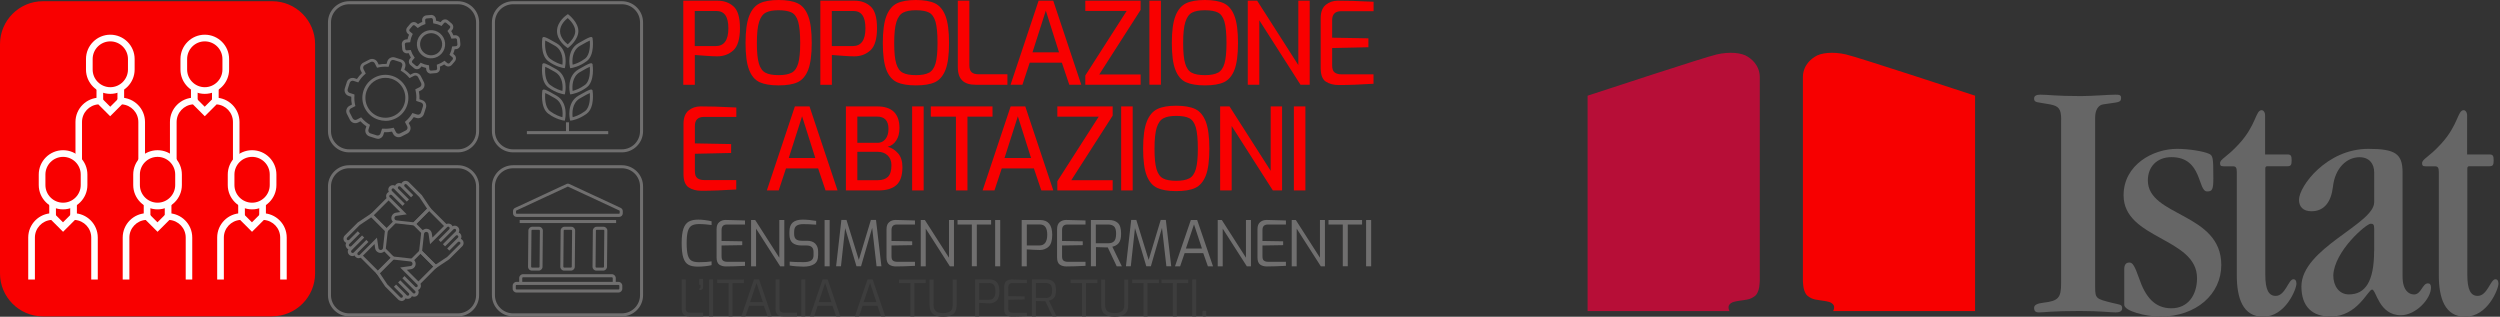 <svg width="371" height="47" viewBox="0 0 371 47" fill="none" xmlns="http://www.w3.org/2000/svg">
<rect x="0" y="0" width="371" height="47" fill="#333333" stroke="none"/>
<g clip-path="url(#clip0_8_16)">
<path d="M305.88 17.75C305.88 16.16 305.52 15.74 304.23 15.49C302.33 15.13 301.86 15.28 301.86 14.62C301.86 14.21 302.22 14.05 302.79 14.05C303.97 14.05 305.05 14.26 308.81 14.26C310.56 14.26 312.82 14.05 313.95 14.05C314.51 14.05 314.77 14.1 314.77 14.51C314.77 15.28 314.36 15.13 312.1 15.49C311.43 15.59 310.92 16.26 310.92 17.44V42.66C310.92 44.31 311.12 44.36 313.34 44.92C314.52 45.23 314.93 45.12 314.93 45.74C314.93 46.05 314.78 46.36 313.95 46.36C313.07 46.36 311.74 46.15 308.65 46.15C304.38 46.15 303.51 46.36 302.58 46.36C302.07 46.36 301.86 46.15 301.86 45.69C301.86 45.23 302.38 45.02 303.25 44.92C305.46 44.66 305.87 44.2 305.87 42.04V17.75H305.88Z" fill="#666666"/>
<path d="M315.24 39.94C315.24 39.27 315.5 38.96 316.01 38.96C316.47 38.96 316.78 39.42 317.45 41.33C318.38 44.06 319.76 45.75 322.23 45.75C324.7 45.75 326.04 43.79 326.04 41.27C326.04 35.25 315.14 35.51 315.14 28.98C315.14 24.45 319.51 22.09 323.06 22.09C324.86 22.09 326.97 22.45 327.79 22.81C328.41 23.07 328.46 23.38 328.46 26.46C328.46 28.11 328.31 28.41 327.54 28.41C326.1 28.41 326.87 23.32 322.24 23.32C320.08 23.32 318.74 24.76 318.74 26.77C318.74 32.17 329.64 31.55 329.64 39.32C329.64 43.64 325.94 46.98 320.59 46.98C318.43 46.98 315.24 46.16 315.24 45.23V39.93V39.94Z" fill="#666666"/>
<path d="M336.17 22.92H339.46C339.97 22.92 340.08 23.13 340.08 23.79C340.08 24.45 339.98 24.67 339.46 24.67H336.43C336.22 24.67 336.17 24.87 336.17 24.98V40.77C336.17 43.03 336.69 43.91 337.71 43.91C339.15 43.91 339.61 41.44 340.33 41.44C340.64 41.44 340.79 41.65 340.79 42.11C340.79 42.88 339.19 47 335.85 47C332.82 47 331.94 44.22 331.94 40.83V25.5C331.94 24.88 331.79 24.68 331.37 24.68H329.98C329.52 24.68 329.46 24.52 329.46 24.22C329.46 23.6 330.39 23.4 332.24 21.39C334.86 18.56 334.71 16.35 335.63 16.35C335.89 16.35 336.14 16.66 336.14 17.12V22.93L336.17 22.92Z" fill="#666666"/>
<path d="M356.54 25.59C356.54 22.81 355.46 22.09 351.45 22.09C345.28 22.09 341.17 27.64 341.17 29.65C341.17 30.68 341.79 31.35 343.02 31.35C344.92 31.35 345.95 29.96 346.21 27.7C346.52 24.97 348.22 23.33 350.17 23.33C351.56 23.33 352.33 24.26 352.33 25.59V30.01C352.33 33.25 341.53 36.85 341.53 42.51C341.53 45.54 343.18 46.98 345.85 46.98C349.86 46.98 351.41 42.97 352.02 42.97C352.63 42.97 353 46.78 356.29 46.78C358.5 46.78 360.76 44.36 360.76 42.67C360.76 42.26 360.61 42.05 360.3 42.05C359.48 42.05 359.32 43.7 358.24 43.7C357.47 43.7 356.54 43.08 356.54 41.03V25.6V25.59ZM352.32 37.21C352.32 41.84 350.98 43.69 348.57 43.69C347.13 43.69 346.26 42.46 346.26 40.86C346.41 37.26 351.15 33.2 351.81 33.2C352.17 33.2 352.33 33.3 352.33 33.92V37.21H352.32Z" fill="#666666"/>
<path d="M366.15 22.92H369.44C369.95 22.92 370.06 23.13 370.06 23.79C370.06 24.45 369.96 24.67 369.44 24.67H366.41C366.2 24.67 366.15 24.87 366.15 24.98V40.77C366.15 43.03 366.66 43.91 367.69 43.91C369.13 43.91 369.59 41.44 370.31 41.44C370.62 41.44 370.77 41.65 370.77 42.11C370.77 42.88 369.18 47 365.83 47C362.8 47 361.92 44.22 361.92 40.83V25.5C361.92 24.88 361.76 24.68 361.35 24.68H359.96C359.5 24.68 359.44 24.52 359.44 24.22C359.44 23.6 360.37 23.4 362.22 21.39C364.84 18.56 364.69 16.35 365.61 16.35C365.87 16.35 366.12 16.66 366.12 17.12V22.93L366.15 22.92Z" fill="#666666"/>
<path d="M272.03 46.17L272.08 46.08C272.19 45.88 272.22 45.53 272.14 45.35C272.01 45.04 271.66 44.87 271.42 44.8C270.9 44.66 270.52 44.63 270 44.55C269.61 44.49 269.14 44.43 268.79 44.25C268.36 44.02 268.12 43.88 267.91 43.48C267.6 42.88 267.6 42.36 267.55 41.7V11.35C267.61 9.5 269.03 8.61 269.31 8.43C270.22 7.81 272.04 7.64 273.95 8.08C275.78 8.5 291.59 13.71 293.1 14.2V14.22V46.16H272.03V46.17Z" fill="#F70000"/>
<path d="M256.67 46.17L256.62 46.08C256.51 45.88 256.48 45.53 256.56 45.35C256.69 45.04 257.04 44.87 257.28 44.8C257.8 44.66 258.18 44.63 258.7 44.55C259.09 44.49 259.56 44.43 259.91 44.25C260.34 44.02 260.58 43.88 260.79 43.48C261.1 42.88 261.1 42.36 261.15 41.7V11.35C261.09 9.5 259.67 8.61 259.39 8.43C258.48 7.81 256.66 7.64 254.75 8.08C252.92 8.5 237.11 13.71 235.6 14.2V14.22V46.16H256.67V46.17Z" fill="#B70E37"/>
<path d="M101.4 0.1H106.46C107.42 0.1 108.22 0.38 108.85 0.95C109.49 1.51 109.81 2.59 109.81 4.18C109.81 5.77 109.48 6.88 108.83 7.47C108.18 8.06 107.38 8.36 106.44 8.36C106.09 8.36 105.56 8.34 104.86 8.29C104.15 8.25 103.57 8.2 103.11 8.16V12.58H101.4V0.1ZM106.2 6.84C107.46 6.84 108.09 5.96 108.09 4.2C108.09 2.44 107.49 1.63 106.3 1.63H103.1V6.84H106.2Z" fill="#F90000"/>
<path d="M112.73 12.2C112.04 11.88 111.52 11.28 111.17 10.37C110.81 9.47 110.64 8.14 110.64 6.38C110.64 4.62 110.82 3.28 111.18 2.36C111.54 1.44 112.07 0.82 112.75 0.49C113.43 0.16 114.37 0 115.54 0C116.71 0 117.68 0.16 118.37 0.49C119.06 0.82 119.58 1.44 119.93 2.36C120.29 3.28 120.46 4.62 120.46 6.38C120.46 8.14 120.28 9.47 119.93 10.37C119.58 11.27 119.05 11.88 118.37 12.2C117.68 12.52 116.74 12.67 115.54 12.67C114.34 12.67 113.42 12.51 112.73 12.2ZM117.47 10.8C117.92 10.56 118.25 10.11 118.45 9.43C118.65 8.75 118.75 7.74 118.75 6.38C118.75 5.02 118.65 3.92 118.45 3.23C118.25 2.54 117.92 2.08 117.48 1.86C117.04 1.64 116.39 1.52 115.54 1.52C114.69 1.52 114.1 1.64 113.65 1.87C113.2 2.1 112.87 2.56 112.65 3.25C112.43 3.94 112.32 4.98 112.32 6.38C112.32 7.78 112.42 8.76 112.62 9.43C112.82 10.1 113.14 10.56 113.59 10.79C114.04 11.03 114.69 11.15 115.54 11.15C116.39 11.15 117.02 11.03 117.47 10.79V10.8Z" fill="#F90000"/>
<path d="M121.74 0.1H126.8C127.76 0.1 128.56 0.38 129.19 0.95C129.83 1.51 130.15 2.59 130.15 4.18C130.15 5.77 129.82 6.88 129.17 7.47C128.52 8.06 127.72 8.36 126.78 8.36C126.43 8.36 125.9 8.34 125.2 8.29C124.49 8.25 123.91 8.2 123.45 8.16V12.58H121.74V0.1ZM126.54 6.84C127.8 6.84 128.43 5.96 128.43 4.2C128.43 2.44 127.83 1.63 126.64 1.63H123.44V6.84H126.54Z" fill="#F90000"/>
<path d="M133.11 12.2C132.42 11.88 131.9 11.28 131.54 10.37C131.19 9.47 131.01 8.14 131.01 6.38C131.01 4.62 131.19 3.28 131.55 2.36C131.91 1.44 132.44 0.82 133.12 0.49C133.81 0.16 134.74 0 135.91 0C137.08 0 138.05 0.16 138.74 0.49C139.43 0.82 139.95 1.44 140.31 2.36C140.66 3.28 140.84 4.62 140.84 6.38C140.84 8.14 140.66 9.47 140.31 10.37C139.95 11.27 139.43 11.88 138.74 12.2C138.05 12.52 137.11 12.67 135.91 12.67C134.71 12.67 133.79 12.51 133.1 12.2H133.11ZM137.85 10.8C138.3 10.56 138.63 10.11 138.83 9.43C139.03 8.75 139.13 7.74 139.13 6.38C139.13 5.02 139.03 3.92 138.83 3.23C138.63 2.54 138.3 2.08 137.86 1.86C137.41 1.63 136.77 1.52 135.92 1.52C135.07 1.52 134.48 1.64 134.03 1.87C133.58 2.1 133.25 2.56 133.03 3.25C132.81 3.94 132.7 4.98 132.7 6.38C132.7 7.78 132.8 8.76 133 9.43C133.2 10.1 133.52 10.56 133.96 10.79C134.41 11.03 135.06 11.15 135.92 11.15C136.78 11.15 137.4 11.03 137.85 10.79V10.8Z" fill="#F90000"/>
<path d="M142.82 11.96C142.37 11.55 142.14 10.88 142.14 9.93V0.1H143.85V9.68C143.85 10.19 143.97 10.54 144.2 10.73C144.43 10.92 144.76 11.02 145.18 11.02H149.5V12.58H144.78C143.92 12.58 143.27 12.38 142.82 11.97V11.96Z" fill="#F90000"/>
<path d="M154.13 0.1H156.3L160.46 12.57H158.68L157.58 9.3H152.81L151.73 12.57H149.97L154.13 0.1ZM157.16 7.77L155.2 1.58L153.22 7.77H157.16Z" fill="#F90000"/>
<path d="M161.06 11.2L167.2 1.62H161.06V0.1H169.27V1.47L163.13 11.05H169.27V12.57H161.06V11.2Z" fill="#F90000"/>
<path d="M170.57 0.1H172.28V12.57H170.57V0.1Z" fill="#F90000"/>
<path d="M175.99 12.2C175.3 11.88 174.78 11.28 174.43 10.37C174.07 9.47 173.9 8.14 173.9 6.38C173.9 4.62 174.08 3.28 174.44 2.36C174.8 1.44 175.33 0.82 176.01 0.49C176.69 0.16 177.63 0 178.8 0C179.97 0 180.94 0.16 181.63 0.49C182.32 0.82 182.84 1.44 183.19 2.36C183.55 3.28 183.72 4.62 183.72 6.38C183.72 8.14 183.54 9.47 183.19 10.37C182.84 11.27 182.31 11.88 181.63 12.2C180.94 12.52 180 12.67 178.8 12.67C177.6 12.67 176.68 12.51 175.99 12.2ZM180.73 10.8C181.18 10.56 181.51 10.11 181.71 9.43C181.91 8.75 182.01 7.74 182.01 6.38C182.01 5.02 181.91 3.92 181.71 3.23C181.51 2.54 181.18 2.08 180.74 1.86C180.3 1.64 179.65 1.52 178.8 1.52C177.95 1.52 177.36 1.64 176.91 1.87C176.46 2.1 176.13 2.56 175.91 3.25C175.69 3.94 175.58 4.98 175.58 6.38C175.58 7.78 175.68 8.76 175.88 9.43C176.08 10.1 176.4 10.56 176.85 10.79C177.3 11.03 177.95 11.15 178.8 11.15C179.65 11.15 180.28 11.03 180.73 10.79V10.8Z" fill="#F90000"/>
<path d="M185.17 0.1H186.56L192.67 9.66V0.1H194.36V12.57H192.99L186.88 3.01V12.57H185.17V0.1Z" fill="#F90000"/>
<path d="M196.77 12.13C196.25 11.79 195.99 11.12 195.99 10.12V2.71C195.99 1.8 196.24 1.13 196.74 0.72C197.24 0.31 197.83 0.1 198.53 0.1C199.87 0.1 201.39 0.14 203.08 0.23L203.84 0.26V1.66H199.03C198.14 1.66 197.69 2.11 197.69 3V5.59L203.07 5.69V7.01L197.69 7.13V9.68C197.69 10.21 197.81 10.57 198.06 10.75C198.31 10.94 198.64 11.03 199.06 11.03H203.83V12.43C201.89 12.55 200.16 12.62 198.65 12.62C197.91 12.62 197.27 12.45 196.75 12.11L196.77 12.13Z" fill="#F90000"/>
<path d="M102.21 27.82C101.69 27.48 101.43 26.81 101.43 25.81V18.4C101.43 17.49 101.68 16.82 102.17 16.41C102.67 16 103.26 15.79 103.96 15.79C105.3 15.79 106.82 15.83 108.51 15.92L109.27 15.95V17.35H104.46C103.57 17.35 103.12 17.8 103.12 18.69V21.28L108.5 21.38V22.7L103.12 22.82V25.37C103.12 25.9 103.24 26.26 103.49 26.44C103.74 26.63 104.07 26.72 104.49 26.72H109.26V28.12C107.32 28.24 105.59 28.31 104.08 28.31C103.33 28.31 102.7 28.14 102.18 27.8L102.21 27.82Z" fill="#F90000"/>
<path d="M117.96 15.79H120.13L124.29 28.26H122.51L121.41 24.99H116.64L115.56 28.26H113.8L117.96 15.79ZM120.99 23.45L119.03 17.26L117.05 23.45H120.99Z" fill="#F90000"/>
<path d="M125.52 15.79H130.16C132.37 15.79 133.48 16.86 133.48 19.01C133.48 19.75 133.32 20.37 133 20.85C132.68 21.34 132.26 21.65 131.74 21.78C132.32 21.93 132.82 22.25 133.26 22.74C133.7 23.24 133.92 23.92 133.92 24.8C133.92 26.05 133.62 26.94 133.02 27.47C132.42 28 131.53 28.26 130.35 28.26H125.53V15.79H125.52ZM130.21 21.2C130.71 21.2 131.1 21.01 131.4 20.64C131.7 20.27 131.85 19.77 131.85 19.13C131.85 17.91 131.28 17.3 130.14 17.3H127.23V21.19H130.21V21.2ZM130.29 26.74C130.93 26.74 131.43 26.57 131.77 26.24C132.11 25.91 132.29 25.33 132.29 24.52C132.29 23.9 132.1 23.41 131.72 23.06C131.34 22.7 130.86 22.53 130.29 22.53H127.23V26.74H130.29Z" fill="#F90000"/>
<path d="M135.36 15.79H137.07V28.26H135.36V15.79Z" fill="#F90000"/>
<path d="M141.85 17.31H138.13V15.79H147.29V17.31H143.57V28.26H141.86V17.31H141.85Z" fill="#F90000"/>
<path d="M149.98 15.79H152.15L156.31 28.26H154.53L153.43 24.99H148.66L147.58 28.26H145.82L149.98 15.79ZM153.01 23.45L151.05 17.26L149.07 23.45H153.01Z" fill="#F90000"/>
<path d="M156.91 26.89L163.05 17.31H156.91V15.79H165.12V17.16L158.98 26.74H165.12V28.26H156.91V26.89Z" fill="#F90000"/>
<path d="M166.38 15.79H168.09V28.26H166.38V15.79Z" fill="#F90000"/>
<path d="M171.74 27.89C171.05 27.57 170.53 26.97 170.17 26.06C169.82 25.16 169.64 23.83 169.64 22.07C169.64 20.31 169.82 18.97 170.18 18.05C170.54 17.13 171.07 16.51 171.75 16.18C172.44 15.85 173.37 15.69 174.54 15.69C175.71 15.69 176.68 15.85 177.37 16.18C178.06 16.51 178.58 17.13 178.94 18.05C179.29 18.97 179.47 20.31 179.47 22.07C179.47 23.83 179.29 25.16 178.94 26.06C178.58 26.96 178.06 27.57 177.37 27.89C176.68 28.21 175.74 28.36 174.54 28.36C173.34 28.36 172.42 28.2 171.73 27.89H171.74ZM176.48 26.48C176.93 26.24 177.26 25.79 177.46 25.11C177.66 24.43 177.76 23.42 177.76 22.06C177.76 20.7 177.66 19.6 177.46 18.91C177.26 18.22 176.93 17.76 176.49 17.54C176.04 17.31 175.4 17.2 174.55 17.2C173.7 17.2 173.11 17.32 172.66 17.55C172.21 17.78 171.88 18.24 171.66 18.93C171.44 19.62 171.33 20.66 171.33 22.06C171.33 23.46 171.43 24.44 171.63 25.11C171.83 25.78 172.15 26.24 172.59 26.47C173.04 26.71 173.69 26.83 174.55 26.83C175.41 26.83 176.03 26.71 176.48 26.47V26.48Z" fill="#F90000"/>
<path d="M181.07 15.79H182.46L188.57 25.35V15.79H190.26V28.26H188.89L182.78 18.7V28.26H181.07V15.79Z" fill="#F90000"/>
<path d="M192.01 15.79H193.72V28.26H192.01V15.79Z" fill="#F90000"/>
<path d="M102.17 39.29C101.83 39.11 101.57 38.76 101.41 38.26C101.24 37.76 101.16 37.02 101.16 36.06C101.16 35.15 101.25 34.44 101.42 33.94C101.59 33.44 101.86 33.09 102.21 32.89C102.56 32.69 103.04 32.59 103.63 32.59C103.92 32.59 104.24 32.61 104.62 32.66C104.99 32.71 105.32 32.77 105.6 32.84V33.39C105.38 33.36 105.1 33.33 104.76 33.3C104.42 33.27 104.08 33.25 103.74 33.25C103.27 33.25 102.91 33.33 102.65 33.48C102.39 33.63 102.2 33.91 102.08 34.31C101.96 34.71 101.9 35.3 101.9 36.07C101.9 36.84 101.96 37.46 102.07 37.87C102.19 38.27 102.37 38.54 102.63 38.69C102.89 38.84 103.25 38.91 103.73 38.91C104.52 38.91 105.14 38.87 105.6 38.79V39.35C105.31 39.42 104.99 39.47 104.63 39.51C104.27 39.55 103.92 39.57 103.57 39.57C102.98 39.57 102.51 39.48 102.17 39.29Z" fill="#706F6F"/>
<path d="M106.75 39.27C106.48 39.09 106.34 38.73 106.34 38.21V34.02C106.34 33.53 106.47 33.18 106.73 32.97C106.99 32.75 107.31 32.64 107.69 32.64C108.69 32.66 109.46 32.68 110.01 32.7L110.56 32.72V33.32H107.87C107.34 33.32 107.08 33.59 107.08 34.14V35.76L110.15 35.81V36.38L107.08 36.43V38.04C107.08 38.36 107.15 38.57 107.3 38.68C107.45 38.79 107.65 38.85 107.91 38.85H110.56V39.45C109.38 39.51 108.44 39.54 107.73 39.54C107.34 39.54 107.01 39.45 106.74 39.27H106.75Z" fill="#706F6F"/>
<path d="M111.46 32.65H112.07L115.65 38.24V32.65H116.39V39.52H115.78L112.2 33.93V39.52H111.46V32.65Z" fill="#706F6F"/>
<path d="M118.18 39.52C117.75 39.49 117.42 39.45 117.19 39.4V38.83C117.68 38.88 118.36 38.9 119.24 38.9C119.71 38.9 120.08 38.83 120.34 38.68C120.6 38.53 120.73 38.26 120.73 37.87V37.4C120.73 36.75 120.39 36.43 119.7 36.43H118.96C118.37 36.43 117.92 36.3 117.61 36.04C117.3 35.78 117.15 35.36 117.15 34.77V34.38C117.15 33.75 117.32 33.3 117.65 33.01C117.99 32.73 118.48 32.59 119.14 32.59C119.42 32.59 119.76 32.61 120.15 32.65C120.54 32.69 120.87 32.74 121.12 32.78V33.34C120.28 33.28 119.65 33.26 119.22 33.26C118.76 33.26 118.42 33.34 118.19 33.51C117.96 33.68 117.85 33.97 117.85 34.41V34.73C117.85 35.09 117.95 35.35 118.13 35.5C118.32 35.65 118.6 35.73 118.97 35.73H119.76C120.3 35.73 120.71 35.87 120.99 36.16C121.27 36.45 121.41 36.84 121.41 37.32V37.85C121.41 38.49 121.22 38.94 120.83 39.19C120.44 39.44 119.91 39.57 119.24 39.57C118.95 39.57 118.59 39.55 118.15 39.52H118.18Z" fill="#706F6F"/>
<path d="M122.37 32.65H123.12V39.52H122.37V32.65Z" fill="#706F6F"/>
<path d="M130.08 39.51L129.43 33.81L127.78 39.51H127.1L125.42 33.86L124.8 39.51H124.08L124.86 32.64H125.62L127.45 38.57L129.24 32.64H130L130.8 39.51H130.08Z" fill="#706F6F"/>
<path d="M131.97 39.27C131.7 39.09 131.56 38.73 131.56 38.21V34.02C131.56 33.53 131.69 33.18 131.95 32.97C132.21 32.75 132.53 32.64 132.91 32.64C133.9 32.66 134.68 32.68 135.23 32.7L135.78 32.72V33.32H133.09C132.56 33.32 132.3 33.59 132.3 34.14V35.76L135.37 35.81V36.38L132.3 36.43V38.04C132.3 38.36 132.37 38.57 132.52 38.68C132.67 38.79 132.87 38.85 133.13 38.85H135.78V39.45C134.6 39.51 133.66 39.54 132.95 39.54C132.56 39.54 132.23 39.45 131.96 39.27H131.97Z" fill="#706F6F"/>
<path d="M136.64 32.65H137.25L140.83 38.24V32.65H141.57V39.52H140.96L137.38 33.93V39.52H136.64V32.65Z" fill="#706F6F"/>
<path d="M144.23 33.32H142.1V32.65H147.08V33.32H144.96V39.51H144.22V33.32H144.23Z" fill="#706F6F"/>
<path d="M147.68 32.65H148.43V39.52H147.68V32.65Z" fill="#706F6F"/>
<path d="M151.63 32.65H154.36C155.55 32.65 156.15 33.38 156.15 34.84C156.15 35.7 155.97 36.29 155.61 36.61C155.25 36.93 154.82 37.1 154.32 37.1C154.14 37.1 153.84 37.09 153.41 37.07C152.99 37.05 152.64 37.03 152.37 37.01V39.52H151.62V32.65H151.63ZM154.23 36.43C155.01 36.43 155.41 35.9 155.41 34.84C155.41 33.78 155.04 33.31 154.3 33.31H152.38V36.43H154.24H154.23Z" fill="#706F6F"/>
<path d="M157.28 39.27C157.01 39.09 156.87 38.73 156.87 38.21V34.02C156.87 33.53 157 33.18 157.26 32.97C157.52 32.75 157.84 32.64 158.22 32.64C159.22 32.66 159.99 32.68 160.54 32.7L161.09 32.72V33.32H158.4C157.87 33.32 157.61 33.59 157.61 34.14V35.76L160.68 35.81V36.38L157.61 36.43V38.04C157.61 38.36 157.68 38.57 157.83 38.68C157.98 38.79 158.18 38.85 158.44 38.85H161.09V39.45C159.91 39.51 158.97 39.54 158.26 39.54C157.87 39.54 157.54 39.45 157.27 39.27H157.28Z" fill="#706F6F"/>
<path d="M161.89 32.65H164.59C165.12 32.65 165.56 32.79 165.88 33.08C166.21 33.37 166.37 33.9 166.37 34.68C166.37 35.35 166.25 35.81 166 36.09C165.75 36.37 165.44 36.54 165.07 36.61L166.48 39.52H165.72L164.39 36.71H163.88L162.64 36.67V39.51H161.89V32.64V32.65ZM164.48 36.1C164.85 36.1 165.13 36 165.33 35.8C165.53 35.6 165.63 35.22 165.63 34.67C165.63 34.15 165.53 33.79 165.32 33.6C165.11 33.41 164.83 33.32 164.47 33.32H162.62V36.1H164.47H164.48Z" fill="#706F6F"/>
<path d="M173.09 39.51L172.44 33.81L170.79 39.51H170.11L168.43 33.86L167.81 39.51H167.09L167.87 32.64H168.63L170.46 38.57L172.25 32.64H173.01L173.81 39.51H173.09Z" fill="#706F6F"/>
<path d="M176.71 32.65H177.66L180.01 39.52H179.25L178.56 37.56H175.8L175.13 39.52H174.37L176.72 32.65H176.71ZM178.37 36.88L177.19 33.3L175.99 36.88H178.38H178.37Z" fill="#706F6F"/>
<path d="M180.71 32.65H181.32L184.9 38.24V32.65H185.64V39.52H185.03L181.45 33.93V39.52H180.71V32.65Z" fill="#706F6F"/>
<path d="M187.02 39.27C186.75 39.09 186.61 38.73 186.61 38.21V34.02C186.61 33.53 186.74 33.18 187 32.97C187.26 32.75 187.58 32.64 187.96 32.64C188.95 32.66 189.73 32.68 190.28 32.7L190.83 32.72V33.32H188.14C187.61 33.32 187.35 33.59 187.35 34.14V35.76L190.42 35.81V36.38L187.35 36.43V38.04C187.35 38.36 187.42 38.57 187.57 38.68C187.72 38.79 187.92 38.85 188.18 38.85H190.83V39.45C189.65 39.51 188.71 39.54 188 39.54C187.61 39.54 187.28 39.45 187.01 39.27H187.02Z" fill="#706F6F"/>
<path d="M191.69 32.65H192.3L195.88 38.24V32.65H196.62V39.52H196.01L192.43 33.93V39.52H191.69V32.65Z" fill="#706F6F"/>
<path d="M199.28 33.32H197.15V32.65H202.13V33.32H200.01V39.51H199.27V33.32H199.28Z" fill="#706F6F"/>
<path d="M202.73 32.65H203.48V39.52H202.73V32.65Z" fill="#706F6F"/>
<path d="M101.46 46.69C101.27 46.52 101.17 46.24 101.17 45.84V41.47H101.76V45.76C101.76 46 101.82 46.17 101.93 46.26C102.04 46.35 102.2 46.4 102.39 46.4H104.35V46.94H102.26C101.91 46.94 101.64 46.86 101.45 46.69H101.46Z" fill="#3D3D3D"/>
<path d="M103.78 43.02V42.81C103.89 42.81 103.95 42.75 103.95 42.64V42.27H103.88C103.88 42.27 103.82 42.26 103.79 42.23C103.76 42.21 103.75 42.17 103.75 42.13V41.54C103.75 41.44 103.79 41.39 103.88 41.39H104.24C104.31 41.39 104.34 41.44 104.34 41.54V42.6C104.34 42.76 104.3 42.88 104.21 42.94C104.13 43 104.03 43.04 103.91 43.04C103.87 43.04 103.83 43.04 103.77 43.03L103.78 43.02Z" fill="#3D3D3D"/>
<path d="M105.23 41.47H105.82V46.94H105.23V41.47Z" fill="#3D3D3D"/>
<path d="M108.12 42.01H106.43V41.48H110.4V42.01H108.71V46.94H108.12V42.01Z" fill="#3D3D3D"/>
<path d="M111.89 41.47H112.65L114.52 46.94H113.91L113.36 45.38H111.16L110.63 46.94H110.02L111.89 41.47ZM113.21 44.84L112.27 41.99L111.31 44.84H113.21Z" fill="#3D3D3D"/>
<path d="M115.38 46.69C115.19 46.52 115.09 46.24 115.09 45.84V41.47H115.68V45.76C115.68 46 115.74 46.17 115.85 46.26C115.96 46.35 116.12 46.4 116.31 46.4H118.27V46.94H116.18C115.83 46.94 115.56 46.86 115.37 46.69H115.38Z" fill="#3D3D3D"/>
<path d="M118.92 41.47H119.51V46.94H118.92V41.47Z" fill="#3D3D3D"/>
<path d="M122.07 41.47H122.83L124.7 46.94H124.09L123.54 45.38H121.34L120.81 46.94H120.2L122.07 41.47ZM123.39 44.84L122.45 41.99L121.49 44.84H123.39Z" fill="#3D3D3D"/>
<path d="M128.74 41.47H129.5L131.37 46.94H130.76L130.21 45.38H128.01L127.48 46.94H126.87L128.74 41.47ZM130.06 44.84L129.12 41.99L128.16 44.84H130.06Z" fill="#3D3D3D"/>
<path d="M135.1 42.01H133.41V41.48H137.38V42.01H135.69V46.94H135.1V42.01Z" fill="#3D3D3D"/>
<path d="M138.46 46.6C138.12 46.34 137.95 45.89 137.95 45.25V41.48H138.54V45.25C138.54 45.7 138.66 46.01 138.89 46.19C139.13 46.37 139.48 46.46 139.96 46.46C140.44 46.46 140.79 46.37 141.03 46.19C141.27 46.01 141.38 45.7 141.38 45.25V41.48H141.97V45.25C141.97 45.89 141.8 46.34 141.46 46.6C141.12 46.86 140.62 46.99 139.96 46.99C139.3 46.99 138.8 46.86 138.46 46.6Z" fill="#3D3D3D"/>
<path d="M144.7 41.47H146.88C147.83 41.47 148.31 42.05 148.31 43.22C148.31 43.9 148.17 44.37 147.88 44.63C147.59 44.89 147.25 45.02 146.85 45.02C146.71 45.02 146.47 45.02 146.13 44.99C145.79 44.97 145.52 44.96 145.3 44.94V46.94H144.71V41.47H144.7ZM146.78 44.49C147.4 44.49 147.72 44.07 147.72 43.23C147.72 42.39 147.42 42.01 146.84 42.01H145.31V44.49H146.79H146.78Z" fill="#3D3D3D"/>
<path d="M149.34 46.75C149.12 46.6 149.02 46.32 149.02 45.91V42.57C149.02 42.18 149.12 41.9 149.33 41.73C149.54 41.56 149.79 41.47 150.1 41.47C150.89 41.48 151.51 41.5 151.95 41.52H152.39V42.01H150.25C149.83 42.01 149.62 42.23 149.62 42.66V43.95L152.06 43.99V44.44L149.62 44.48V45.77C149.62 46.02 149.68 46.19 149.8 46.28C149.92 46.37 150.08 46.41 150.28 46.41H152.39V46.89C151.45 46.94 150.7 46.96 150.14 46.96C149.83 46.96 149.56 46.89 149.35 46.74L149.34 46.75Z" fill="#3D3D3D"/>
<path d="M153.14 41.47H155.29C155.72 41.47 156.06 41.58 156.32 41.81C156.58 42.04 156.71 42.46 156.71 43.08C156.71 43.61 156.61 43.98 156.41 44.2C156.21 44.42 155.96 44.56 155.67 44.62L156.79 46.94H156.19L155.13 44.7H154.72L153.73 44.67V46.94H153.14V41.47ZM155.21 44.22C155.5 44.22 155.73 44.14 155.89 43.98C156.05 43.82 156.13 43.52 156.13 43.08C156.13 42.66 156.05 42.38 155.88 42.23C155.71 42.08 155.49 42 155.2 42H153.73V44.21H155.2L155.21 44.22Z" fill="#3D3D3D"/>
<path d="M160.57 42.01H158.88V41.48H162.85V42.01H161.16V46.94H160.57V42.01Z" fill="#3D3D3D"/>
<path d="M163.92 46.6C163.58 46.34 163.41 45.89 163.41 45.25V41.48H164V45.25C164 45.7 164.12 46.01 164.35 46.19C164.59 46.37 164.94 46.46 165.42 46.46C165.9 46.46 166.25 46.37 166.49 46.19C166.73 46.01 166.84 45.7 166.84 45.25V41.48H167.43V45.25C167.43 45.89 167.26 46.34 166.92 46.6C166.58 46.86 166.08 46.99 165.42 46.99C164.76 46.99 164.26 46.86 163.92 46.6Z" fill="#3D3D3D"/>
<path d="M169.7 42.01H168.01V41.48H171.98V42.01H170.29V46.94H169.7V42.01Z" fill="#3D3D3D"/>
<path d="M174.05 42.01H172.36V41.48H176.33V42.01H174.64V46.94H174.05V42.01Z" fill="#3D3D3D"/>
<path d="M176.93 41.47H177.52V46.94H176.93V41.47Z" fill="#3D3D3D"/>
<path d="M178.47 46.91C178.47 46.91 178.44 46.86 178.44 46.82V46.23C178.44 46.15 178.48 46.11 178.56 46.11H178.89C178.97 46.11 179.01 46.15 179.01 46.23V46.82C179.01 46.9 178.97 46.94 178.89 46.94H178.56C178.56 46.94 178.5 46.93 178.47 46.91Z" fill="#3D3D3D"/>
<path d="M40.4 0.4H6.37C2.98 0.4 0.23 3.16 0.23 6.55V40.57C0.23 43.96 2.98 46.72 6.38 46.72H40.4C43.79 46.72 46.55 43.97 46.55 40.57V6.55C46.55 3.16 43.8 0.4 40.4 0.4Z" fill="#F90000"/>
<path d="M40.4 46.95H6.37C2.86 46.95 0 44.09 0 40.58V6.55C0 3.04 2.86 0.18 6.37 0.18H40.39C43.9 0.18 46.76 3.04 46.76 6.55V40.57C46.76 44.08 43.9 46.94 40.39 46.94L40.4 46.95ZM6.37 0.63C3.11 0.63 0.45 3.29 0.45 6.55V40.57C0.45 43.83 3.11 46.49 6.37 46.49H40.39C43.65 46.49 46.31 43.83 46.31 40.57V6.55C46.31 3.29 43.65 0.63 40.39 0.63H6.37Z" fill="#F90000"/>
<path d="M83.82 10.12L83.61 10.09C83.61 10.09 82.5 9.93 81.35 9.07C80.14 8.16 80.47 5.79 80.48 5.69V5.62L80.54 5.57C80.66 5.44 80.76 5.34 82.59 6.41C84.39 7.46 83.88 9.82 83.86 9.92L83.81 10.12H83.82ZM80.91 6.02C80.86 6.63 80.84 8.12 81.63 8.71C82.39 9.28 83.11 9.51 83.46 9.6C83.53 9.03 83.59 7.52 82.37 6.8C81.55 6.32 81.13 6.11 80.92 6.02H80.91Z" fill="#706F6F"/>
<path d="M84.28 7.14L84.14 7.05C84.08 7.01 82.66 6.07 82.66 4.62C82.66 3.17 84.08 2.23 84.14 2.19L84.28 2.1L84.41 2.2C84.47 2.25 85.83 3.33 85.83 4.61C85.83 5.89 84.46 6.98 84.41 7.02L84.28 7.12V7.14ZM84.25 2.68C83.92 2.94 83.11 3.67 83.11 4.63C83.11 5.59 83.92 6.32 84.25 6.58C84.57 6.29 85.37 5.49 85.37 4.63C85.37 3.77 84.57 2.97 84.25 2.68Z" fill="#706F6F"/>
<path d="M83.82 14.01L83.61 13.98C83.61 13.98 82.5 13.82 81.35 12.96C80.14 12.05 80.47 9.68 80.48 9.58V9.51L80.54 9.46C80.66 9.33 80.76 9.24 82.59 10.3C84.39 11.35 83.88 13.71 83.86 13.81L83.81 14.01H83.82ZM80.91 9.91C80.86 10.52 80.84 12.01 81.63 12.6C82.39 13.17 83.11 13.4 83.46 13.49C83.53 12.92 83.59 11.4 82.37 10.69C81.55 10.21 81.13 10 80.91 9.91Z" fill="#706F6F"/>
<path d="M83.82 17.91L83.61 17.88C83.61 17.88 82.5 17.72 81.35 16.86C80.14 15.95 80.47 13.58 80.48 13.48V13.41L80.54 13.36C80.66 13.23 80.76 13.13 82.59 14.2C84.39 15.25 83.88 17.61 83.86 17.71L83.81 17.91H83.82ZM80.91 13.81C80.86 14.42 80.84 15.91 81.63 16.5C82.39 17.07 83.11 17.3 83.46 17.39C83.53 16.82 83.59 15.3 82.37 14.59C81.55 14.11 81.13 13.9 80.92 13.81H80.91Z" fill="#706F6F"/>
<path d="M84.62 10.12L84.57 9.92C84.55 9.82 84.04 7.46 85.84 6.41C87.67 5.34 87.77 5.44 87.89 5.57L87.94 5.62V5.69C87.96 5.79 88.29 8.16 87.08 9.07C85.93 9.93 84.87 10.08 84.82 10.09L84.61 10.12H84.62ZM86.07 6.8C84.85 7.51 84.91 9.03 84.98 9.6C85.33 9.51 86.05 9.28 86.81 8.71C87.6 8.12 87.57 6.63 87.53 6.02C87.32 6.11 86.89 6.32 86.07 6.8Z" fill="#706F6F"/>
<path d="M84.62 14.01L84.57 13.81C84.55 13.71 84.04 11.35 85.84 10.3C87.67 9.23 87.76 9.33 87.89 9.46L87.94 9.51V9.58C87.96 9.68 88.29 12.05 87.08 12.96C85.93 13.82 84.87 13.97 84.82 13.98L84.61 14.01H84.62ZM86.07 10.69C84.85 11.4 84.91 12.92 84.98 13.49C85.33 13.4 86.05 13.17 86.81 12.6C87.6 12.01 87.57 10.52 87.53 9.91C87.32 10 86.89 10.21 86.07 10.69Z" fill="#706F6F"/>
<path d="M84.62 17.91L84.57 17.71C84.55 17.61 84.04 15.25 85.84 14.2C87.67 13.13 87.77 13.23 87.89 13.36L87.94 13.41V13.48C87.96 13.58 88.29 15.95 87.08 16.86C85.93 17.72 84.87 17.87 84.82 17.88L84.61 17.91H84.62ZM86.07 14.59C84.85 15.3 84.91 16.82 84.98 17.39C85.33 17.3 86.05 17.07 86.81 16.5C87.6 15.91 87.57 14.42 87.53 13.81C87.32 13.9 86.89 14.11 86.07 14.59Z" fill="#706F6F"/>
<path d="M90.26 19.46H78.19V19.91H90.26V19.46Z" fill="#706F6F"/>
<path d="M84.44 18.15H83.99V19.69H84.44V18.15Z" fill="#706F6F"/>
<path d="M92.29 22.61H76.14C74.41 22.61 73 21.2 73 19.47V3.32C73 1.59 74.41 0.18 76.14 0.18H92.29C94.02 0.18 95.43 1.59 95.43 3.32V19.47C95.43 21.2 94.02 22.61 92.29 22.61ZM76.14 0.63C74.66 0.63 73.45 1.84 73.45 3.32V19.47C73.45 20.95 74.66 22.16 76.14 22.16H92.29C93.77 22.16 94.98 20.95 94.98 19.47V3.32C94.98 1.84 93.77 0.63 92.29 0.63H76.14Z" fill="#706F6F"/>
<path d="M91.78 43.41H76.65C76.33 43.41 76.08 43.15 76.08 42.84V42.4C76.08 42.08 76.34 41.83 76.65 41.83H91.78C92.1 41.83 92.35 42.09 92.35 42.4V42.84C92.35 43.16 92.09 43.41 91.78 43.41ZM76.66 42.28C76.59 42.28 76.54 42.33 76.54 42.4V42.84C76.54 42.91 76.59 42.96 76.66 42.96H91.79C91.86 42.96 91.91 42.91 91.91 42.84V42.4C91.91 42.33 91.86 42.28 91.79 42.28H76.66Z" fill="#706F6F"/>
<path d="M91.38 42H90.93V41.27C90.93 41.2 90.88 41.15 90.81 41.15H77.62C77.55 41.14 77.5 41.19 77.5 41.26V42H77.05V41.26C77.05 40.94 77.31 40.69 77.62 40.69H90.81C91.13 40.7 91.38 40.96 91.38 41.28V42.01V42Z" fill="#706F6F"/>
<path d="M79.94 40.16H78.93C78.61 40.16 78.36 39.9 78.36 39.59L78.41 34.22C78.41 33.91 78.67 33.65 78.98 33.65H79.99C80.31 33.65 80.56 33.91 80.56 34.22L80.51 39.59C80.51 39.9 80.25 40.16 79.94 40.16ZM78.99 34.1C78.92 34.1 78.87 34.15 78.87 34.22L78.82 39.59C78.82 39.65 78.87 39.71 78.94 39.71H79.95C80.02 39.71 80.07 39.66 80.07 39.59L80.12 34.22C80.12 34.16 80.07 34.1 80 34.1H78.99Z" fill="#706F6F"/>
<path d="M84.73 40.16H83.72C83.4 40.16 83.15 39.9 83.15 39.59L83.2 34.22C83.2 33.91 83.46 33.65 83.77 33.65H84.78C85.1 33.65 85.35 33.91 85.35 34.22L85.3 39.59C85.3 39.9 85.04 40.16 84.73 40.16ZM83.77 34.1C83.7 34.1 83.65 34.15 83.65 34.22L83.6 39.59C83.6 39.65 83.65 39.71 83.72 39.71H84.73C84.8 39.71 84.85 39.66 84.85 39.59L84.9 34.22C84.9 34.16 84.85 34.1 84.78 34.1H83.77Z" fill="#706F6F"/>
<path d="M89.51 40.16H88.5C88.18 40.16 87.93 39.9 87.93 39.59L87.98 34.22C87.98 33.91 88.24 33.65 88.55 33.65H89.56C89.88 33.65 90.13 33.91 90.13 34.22L90.08 39.59C90.08 39.9 89.82 40.16 89.51 40.16ZM88.55 34.1C88.48 34.1 88.43 34.15 88.43 34.22L88.38 39.59C88.38 39.65 88.43 39.71 88.5 39.71H89.51C89.58 39.71 89.63 39.66 89.63 39.59L89.68 34.22C89.68 34.16 89.63 34.1 89.56 34.1H88.55Z" fill="#706F6F"/>
<path d="M91.88 32.19H76.66C76.37 32.19 76.13 31.95 76.13 31.66V31.33C76.13 31.12 76.25 30.93 76.44 30.85L84.05 27.31C84.19 27.24 84.36 27.24 84.5 27.31L92.11 30.85C92.3 30.94 92.42 31.13 92.42 31.33V31.66C92.42 31.95 92.18 32.19 91.89 32.19H91.88ZM84.27 27.7C84.27 27.7 84.25 27.7 84.24 27.7L76.63 31.24C76.6 31.25 76.58 31.28 76.58 31.31V31.64C76.58 31.64 76.62 31.72 76.66 31.72H91.88C91.88 31.72 91.96 31.68 91.96 31.64V31.31C91.96 31.31 91.94 31.25 91.91 31.24L84.3 27.7C84.3 27.7 84.28 27.7 84.27 27.7Z" fill="#706F6F"/>
<path d="M91.43 32.65H77.12V33.1H91.43V32.65Z" fill="#706F6F"/>
<path d="M92.29 46.95H76.14C74.41 46.95 73 45.54 73 43.81V27.66C73 25.93 74.41 24.52 76.14 24.52H92.29C94.02 24.52 95.43 25.93 95.43 27.66V43.81C95.43 45.54 94.02 46.95 92.29 46.95ZM76.14 24.97C74.66 24.97 73.45 26.18 73.45 27.66V43.81C73.45 45.29 74.66 46.5 76.14 46.5H92.29C93.77 46.5 94.98 45.29 94.98 43.81V27.66C94.98 26.18 93.77 24.97 92.29 24.97H76.14Z" fill="#706F6F"/>
<path d="M15.31 13.01H14.32V14.99H15.31V13.01Z" fill="white"/>
<path d="M11.41 30.15H10.42V32.13H11.41V30.15Z" fill="white"/>
<path d="M9.36 31.07C7.37 31.07 5.75 29.45 5.75 27.46V25.9C5.75 23.91 7.37 22.29 9.36 22.29C11.35 22.29 12.97 23.91 12.97 25.9V27.46C12.97 29.45 11.35 31.07 9.36 31.07ZM9.36 23.28C7.91 23.28 6.74 24.46 6.74 25.9V27.46C6.74 28.91 7.92 30.08 9.36 30.08C10.8 30.08 11.98 28.9 11.98 27.46V25.9C11.98 24.45 10.8 23.28 9.36 23.28Z" fill="white"/>
<path d="M8.3 30.15H7.31V32.13H8.3V30.15Z" fill="white"/>
<path d="M14.53 41.48H13.54V35.25C13.54 33.87 12.47 32.74 11.12 32.64L9.36 34.4L7.6 32.64C6.25 32.74 5.18 33.88 5.18 35.25V41.48H4.19V35.25C4.19 33.26 5.81 31.64 7.8 31.64H8L9.35 32.99L10.7 31.64H10.9C12.89 31.64 14.51 33.26 14.51 35.25V41.48H14.53Z" fill="white"/>
<path d="M18.42 13.01H17.43V14.99H18.42V13.01Z" fill="white"/>
<path d="M16.37 13.93C14.38 13.93 12.76 12.31 12.76 10.32V8.76C12.76 6.77 14.38 5.15 16.37 5.15C18.36 5.15 19.98 6.77 19.98 8.76V10.32C19.98 12.31 18.36 13.93 16.37 13.93ZM16.37 6.14C14.92 6.14 13.75 7.32 13.75 8.76V10.32C13.75 11.77 14.93 12.94 16.37 12.94C17.81 12.94 18.99 11.76 18.99 10.32V8.76C18.99 7.31 17.81 6.14 16.37 6.14Z" fill="white"/>
<path d="M12.19 23.84H11.2V18.1C11.2 16.11 12.82 14.49 14.81 14.49H15.01L16.36 15.84L17.71 14.49H17.91C19.9 14.49 21.52 16.11 21.52 18.1V23.77H20.53V18.1C20.53 16.72 19.46 15.59 18.11 15.49L16.35 17.25L14.59 15.49C13.24 15.59 12.17 16.73 12.17 18.1V23.84H12.19Z" fill="white"/>
<path d="M29.33 13.01H28.34V14.99H29.33V13.01Z" fill="white"/>
<path d="M30.39 13.93C28.4 13.93 26.78 12.31 26.78 10.32V8.76C26.78 6.77 28.4 5.15 30.39 5.15C32.38 5.15 34 6.77 34 8.76V10.32C34 12.31 32.38 13.93 30.39 13.93ZM30.39 6.14C28.94 6.14 27.77 7.32 27.77 8.76V10.32C27.77 11.77 28.95 12.94 30.39 12.94C31.83 12.94 33.01 11.76 33.01 10.32V8.76C33.01 7.31 31.83 6.14 30.39 6.14Z" fill="white"/>
<path d="M32.45 13.01H31.46V14.99H32.45V13.01Z" fill="white"/>
<path d="M35.56 23.84H34.57V18.1C34.57 16.72 33.5 15.59 32.15 15.49L30.39 17.25L28.63 15.49C27.28 15.59 26.21 16.73 26.21 18.1V23.77H25.22V18.1C25.22 16.11 26.84 14.49 28.83 14.49H29.03L30.38 15.84L31.73 14.49H31.93C33.92 14.49 35.54 16.11 35.54 18.1V23.84H35.56Z" fill="white"/>
<path d="M25.44 30.15H24.45V32.13H25.44V30.15Z" fill="white"/>
<path d="M22.32 30.15H21.33V32.13H22.32V30.15Z" fill="white"/>
<path d="M36.34 30.15H35.35V32.13H36.34V30.15Z" fill="white"/>
<path d="M39.46 30.15H38.47V32.13H39.46V30.15Z" fill="white"/>
<path d="M37.41 31.07C35.42 31.07 33.8 29.45 33.8 27.46V25.9C33.8 23.91 35.42 22.29 37.41 22.29C39.4 22.29 41.02 23.91 41.02 25.9V27.46C41.02 29.45 39.4 31.07 37.41 31.07ZM37.41 23.28C35.96 23.28 34.79 24.46 34.79 25.9V27.46C34.79 28.91 35.97 30.08 37.41 30.08C38.85 30.08 40.03 28.9 40.03 27.46V25.9C40.03 24.45 38.85 23.28 37.41 23.28Z" fill="white"/>
<path d="M42.57 41.48H41.58V35.25C41.58 33.87 40.51 32.74 39.16 32.64L37.4 34.4L35.64 32.64C34.29 32.74 33.22 33.88 33.22 35.25V41.48H32.23V35.25C32.23 33.26 33.85 31.64 35.84 31.64H36.04L37.39 32.99L38.74 31.64H38.94C40.93 31.64 42.55 33.26 42.55 35.25V41.48H42.57Z" fill="white"/>
<path d="M23.38 31.07C21.39 31.07 19.77 29.45 19.77 27.46V25.9C19.77 23.91 21.39 22.29 23.38 22.29C25.37 22.29 26.99 23.91 26.99 25.9V27.46C26.99 29.45 25.37 31.07 23.38 31.07ZM23.38 23.28C21.93 23.28 20.76 24.46 20.76 25.9V27.46C20.76 28.91 21.94 30.08 23.38 30.08C24.82 30.08 26 28.9 26 27.46V25.9C26 24.45 24.82 23.28 23.38 23.28Z" fill="white"/>
<path d="M28.55 41.48H27.56V35.25C27.56 33.87 26.49 32.74 25.14 32.64L23.38 34.4L21.62 32.64C20.27 32.74 19.2 33.88 19.2 35.25V41.48H18.21V35.25C18.21 33.26 19.83 31.64 21.82 31.64H22.02L23.37 32.99L24.72 31.64H24.92C26.91 31.64 28.53 33.26 28.53 35.25V41.48H28.55Z" fill="white"/>
<path d="M56.04 20.58C55.95 20.58 55.86 20.57 55.77 20.54L54.83 20.24C54.6 20.17 54.42 20.01 54.31 19.8C54.2 19.59 54.18 19.34 54.25 19.12L54.37 18.75C54.05 18.53 53.75 18.28 53.49 18L53.14 18.18C52.7 18.41 52.16 18.23 51.93 17.79L51.48 16.91C51.25 16.47 51.43 15.93 51.87 15.7L52.22 15.52C52.14 15.14 52.11 14.75 52.13 14.36L51.75 14.24C51.52 14.17 51.34 14.01 51.23 13.8C51.12 13.59 51.1 13.34 51.17 13.12L51.47 12.18C51.54 11.95 51.7 11.77 51.92 11.66C52.13 11.55 52.38 11.53 52.6 11.6L52.97 11.72C53.19 11.4 53.44 11.1 53.72 10.84L53.54 10.49C53.43 10.28 53.41 10.03 53.49 9.81C53.56 9.58 53.72 9.4 53.93 9.29L54.81 8.84C55.25 8.62 55.79 8.79 56.02 9.23L56.2 9.58C56.58 9.5 56.97 9.47 57.36 9.49L57.48 9.11C57.63 8.64 58.14 8.38 58.61 8.53L59.55 8.83C60.02 8.98 60.28 9.49 60.13 9.96L60.01 10.34C60.33 10.56 60.63 10.81 60.89 11.09L61.24 10.91C61.68 10.68 62.22 10.86 62.45 11.3L62.9 12.18C63.13 12.62 62.95 13.16 62.51 13.39L62.16 13.57C62.24 13.95 62.27 14.34 62.25 14.73L62.63 14.85C63.1 15 63.36 15.51 63.21 15.98L62.91 16.92C62.76 17.39 62.25 17.65 61.78 17.5L61.4 17.38C61.18 17.7 60.93 18 60.65 18.26L60.83 18.61C61.06 19.05 60.88 19.59 60.44 19.82L59.56 20.27C59.12 20.49 58.58 20.32 58.35 19.88L58.17 19.53C57.79 19.61 57.4 19.64 57.01 19.62L56.89 20C56.77 20.38 56.41 20.62 56.04 20.62V20.58ZM53.59 17.41L53.71 17.54C54.01 17.89 54.37 18.19 54.76 18.43L54.91 18.52L54.68 19.23C54.64 19.34 54.65 19.46 54.71 19.57C54.76 19.68 54.86 19.75 54.97 19.79L55.91 20.09C56.14 20.17 56.39 20.04 56.47 19.8L56.7 19.09H56.88C57.34 19.13 57.8 19.09 58.25 18.99L58.42 18.95L58.76 19.61C58.87 19.83 59.14 19.91 59.36 19.8L60.24 19.35C60.46 19.24 60.54 18.97 60.43 18.75L60.09 18.09L60.22 17.97C60.57 17.67 60.87 17.31 61.11 16.92L61.2 16.77L61.91 17C62.14 17.07 62.39 16.95 62.47 16.71L62.77 15.77C62.84 15.54 62.72 15.29 62.48 15.21L61.77 14.98V14.8C61.82 14.34 61.77 13.88 61.67 13.43L61.63 13.26L62.3 12.92C62.52 12.81 62.6 12.54 62.49 12.32L62.04 11.44C61.93 11.22 61.66 11.14 61.44 11.25L60.78 11.59L60.66 11.46C60.36 11.11 60 10.81 59.61 10.57L59.46 10.48L59.69 9.77C59.73 9.66 59.72 9.54 59.66 9.43C59.61 9.32 59.51 9.25 59.4 9.21L58.46 8.91C58.23 8.84 57.98 8.96 57.9 9.2L57.67 9.91H57.49C57.03 9.87 56.57 9.91 56.12 10.01L55.95 10.05L55.61 9.39C55.5 9.17 55.23 9.09 55.01 9.2L54.13 9.65C54.03 9.7 53.95 9.8 53.91 9.91C53.87 10.02 53.88 10.14 53.94 10.25L54.28 10.91L54.15 11.03C53.8 11.33 53.5 11.69 53.26 12.08L53.17 12.23L52.46 12C52.35 11.96 52.23 11.97 52.12 12.03C52.01 12.08 51.94 12.18 51.9 12.29L51.6 13.23C51.56 13.34 51.57 13.46 51.63 13.57C51.69 13.68 51.78 13.75 51.89 13.79L52.6 14.02V14.2C52.56 14.66 52.6 15.12 52.7 15.57L52.74 15.74L52.08 16.08C51.86 16.19 51.78 16.46 51.89 16.68L52.34 17.56C52.39 17.66 52.49 17.74 52.6 17.78C52.71 17.82 52.83 17.81 52.94 17.75L53.6 17.41H53.59ZM57.19 17.93C56.84 17.93 56.48 17.87 56.14 17.76C55.27 17.48 54.57 16.88 54.15 16.07C53.73 15.26 53.66 14.33 53.94 13.47C54.52 11.68 56.45 10.69 58.24 11.27C60.03 11.85 61.02 13.78 60.44 15.57C60.16 16.44 59.56 17.15 58.75 17.56C58.26 17.81 57.73 17.94 57.2 17.94L57.19 17.93ZM57.19 11.55C55.94 11.55 54.77 12.35 54.37 13.6C54.13 14.35 54.19 15.15 54.55 15.86C54.91 16.56 55.52 17.09 56.28 17.33C57.03 17.57 57.84 17.51 58.54 17.15C59.24 16.79 59.77 16.18 60.01 15.42C60.51 13.87 59.66 12.2 58.1 11.69C57.8 11.59 57.49 11.55 57.19 11.55Z" fill="#706F6F"/>
<path d="M63.94 10.93C63.59 10.93 63.29 10.66 63.25 10.3L63.23 10.08C63 10.03 62.77 9.96 62.55 9.86L62.41 10.03C62.16 10.32 61.73 10.36 61.44 10.11L60.92 9.67C60.78 9.55 60.69 9.38 60.68 9.2C60.66 9.02 60.72 8.84 60.84 8.7L60.98 8.53C60.85 8.33 60.74 8.12 60.65 7.89L60.43 7.91C60.25 7.93 60.07 7.87 59.93 7.75C59.79 7.63 59.7 7.46 59.69 7.28L59.63 6.6C59.6 6.22 59.88 5.89 60.26 5.85L60.48 5.83C60.53 5.6 60.6 5.37 60.7 5.15L60.53 5.01C60.24 4.77 60.2 4.33 60.45 4.04L60.89 3.52C61.14 3.23 61.57 3.19 61.86 3.44L62.03 3.58C62.23 3.45 62.44 3.34 62.66 3.25L62.64 3.03C62.61 2.65 62.89 2.32 63.27 2.28L63.95 2.22C64.13 2.2 64.31 2.26 64.45 2.38C64.59 2.5 64.68 2.67 64.69 2.85L64.71 3.07C64.94 3.12 65.17 3.19 65.39 3.29L65.53 3.12C65.78 2.83 66.21 2.79 66.5 3.04L67.02 3.48C67.16 3.6 67.25 3.77 67.26 3.95C67.28 4.13 67.22 4.31 67.1 4.45L66.96 4.62C67.09 4.82 67.2 5.03 67.29 5.25L67.51 5.23C67.89 5.2 68.23 5.48 68.26 5.86L68.32 6.54C68.35 6.92 68.07 7.26 67.69 7.29L67.47 7.31C67.42 7.54 67.35 7.77 67.25 7.99L67.42 8.13C67.56 8.25 67.65 8.41 67.66 8.6C67.67 8.79 67.62 8.96 67.5 9.1L67.06 9.62C66.94 9.76 66.77 9.85 66.59 9.86C66.41 9.88 66.23 9.82 66.09 9.7L65.92 9.56C65.72 9.69 65.51 9.8 65.28 9.89L65.3 10.11C65.32 10.29 65.26 10.47 65.14 10.61C65.02 10.75 64.85 10.84 64.67 10.85L63.99 10.91C63.99 10.91 63.95 10.91 63.93 10.91L63.94 10.93ZM62.43 9.3L62.59 9.38C62.87 9.52 63.17 9.61 63.48 9.66L63.66 9.69L63.71 10.26C63.72 10.39 63.84 10.48 63.97 10.48L64.65 10.42C64.71 10.42 64.77 10.39 64.81 10.34C64.85 10.29 64.87 10.23 64.87 10.17L64.82 9.6L64.99 9.54C65.29 9.44 65.57 9.29 65.82 9.11L65.96 9.01L66.4 9.38C66.4 9.38 66.51 9.44 66.57 9.43C66.63 9.43 66.69 9.4 66.73 9.35L67.17 8.83C67.17 8.83 67.23 8.72 67.22 8.66C67.21 8.6 67.19 8.54 67.14 8.5L66.7 8.13L66.78 7.97C66.92 7.69 67.01 7.39 67.06 7.08L67.09 6.9L67.66 6.85C67.79 6.84 67.89 6.72 67.88 6.59L67.82 5.91C67.81 5.78 67.7 5.68 67.56 5.69L66.99 5.74L66.93 5.57C66.83 5.27 66.68 4.99 66.5 4.74L66.4 4.6L66.77 4.16C66.77 4.16 66.83 4.05 66.82 3.99C66.82 3.93 66.79 3.87 66.74 3.83L66.22 3.39C66.12 3.31 65.97 3.32 65.89 3.42L65.52 3.86L65.36 3.78C65.08 3.64 64.78 3.55 64.47 3.5L64.29 3.47L64.24 2.9C64.24 2.84 64.2 2.78 64.16 2.74C64.11 2.7 64.05 2.68 63.99 2.68L63.31 2.74C63.18 2.75 63.08 2.87 63.09 3L63.14 3.57L62.97 3.63C62.67 3.73 62.39 3.88 62.14 4.06L62 4.16L61.56 3.79C61.46 3.71 61.31 3.72 61.23 3.82L60.79 4.34C60.71 4.44 60.72 4.59 60.82 4.67L61.26 5.04L61.18 5.2C61.04 5.48 60.95 5.78 60.9 6.09L60.87 6.27L60.3 6.32C60.17 6.33 60.07 6.45 60.08 6.58L60.14 7.26C60.14 7.32 60.18 7.38 60.22 7.42C60.27 7.46 60.33 7.48 60.39 7.47L60.96 7.42L61.02 7.59C61.12 7.89 61.27 8.17 61.45 8.42L61.55 8.56L61.18 9C61.18 9 61.12 9.11 61.13 9.17C61.13 9.23 61.16 9.29 61.21 9.33L61.73 9.77C61.83 9.85 61.98 9.84 62.06 9.74L62.43 9.3ZM63.96 8.66C63.47 8.66 63 8.49 62.61 8.17C61.73 7.43 61.61 6.1 62.36 5.22C62.72 4.79 63.23 4.53 63.78 4.48C64.33 4.43 64.88 4.6 65.31 4.96C65.74 5.32 66 5.83 66.05 6.38C66.1 6.94 65.93 7.48 65.57 7.91C65.21 8.34 64.7 8.6 64.15 8.65C64.09 8.65 64.03 8.65 63.97 8.65L63.96 8.66ZM63.97 4.93C63.97 4.93 63.87 4.93 63.83 4.93C63.39 4.97 63 5.17 62.72 5.51C62.14 6.2 62.23 7.24 62.92 7.82C63.25 8.1 63.68 8.24 64.12 8.2C64.56 8.16 64.95 7.96 65.23 7.62C65.51 7.28 65.65 6.86 65.61 6.42C65.57 5.98 65.37 5.59 65.03 5.31C64.73 5.06 64.36 4.92 63.98 4.92L63.97 4.93Z" fill="#706F6F"/>
<path d="M67.96 22.61H51.81C50.08 22.61 48.67 21.2 48.67 19.47V3.32C48.67 1.59 50.08 0.18 51.81 0.18H67.96C69.69 0.18 71.1 1.59 71.1 3.32V19.47C71.1 21.2 69.69 22.61 67.96 22.61ZM51.81 0.63C50.33 0.63 49.12 1.84 49.12 3.32V19.47C49.12 20.95 50.33 22.16 51.81 22.16H67.96C69.44 22.16 70.65 20.95 70.65 19.47V3.32C70.65 1.84 69.44 0.63 67.96 0.63H51.81Z" fill="#706F6F"/>
<path d="M64.6 39.84L62.18 37.42L62.49 34.66C62.51 34.48 62.59 34.31 62.72 34.18C62.94 33.96 63.25 33.89 63.54 33.99C63.83 34.09 64.03 34.33 64.08 34.63L64.17 35.26L66.06 33.37C66.31 33.12 66.76 33.12 67.01 33.37C67.07 33.43 67.12 33.5 67.15 33.58C67.25 33.52 67.36 33.49 67.48 33.49C67.66 33.49 67.83 33.56 67.96 33.69C68.09 33.82 68.16 33.99 68.16 34.17C68.16 34.29 68.13 34.4 68.07 34.5C68.14 34.53 68.21 34.58 68.28 34.64C68.5 34.86 68.54 35.19 68.39 35.45C68.47 35.48 68.54 35.53 68.6 35.59C68.86 35.85 68.86 36.28 68.6 36.54L66.67 38.47L64.62 39.84H64.6ZM62.65 37.25L64.66 39.26L66.38 38.11L68.26 36.23C68.35 36.14 68.35 36 68.26 35.92C68.17 35.84 68.03 35.84 67.95 35.92L66.68 37.19L66.36 36.87L67.63 35.6L67.95 35.28C68.04 35.19 68.04 35.05 67.95 34.97C67.87 34.89 67.73 34.88 67.64 34.97L66.05 36.56L65.73 36.24L67.31 34.66C67.31 34.66 67.31 34.66 67.32 34.65L67.63 34.34C67.63 34.34 67.69 34.24 67.69 34.18C67.69 34.12 67.67 34.07 67.63 34.02C67.59 33.97 67.53 33.96 67.47 33.96C67.41 33.96 67.36 33.98 67.31 34.02L65.41 35.92L65.09 35.6L66.67 34.02C66.67 34.02 66.73 33.92 66.73 33.86C66.73 33.8 66.71 33.75 66.67 33.7C66.58 33.61 66.44 33.61 66.36 33.7L63.82 36.24L63.6 34.71C63.58 34.58 63.49 34.47 63.37 34.43C63.24 34.39 63.11 34.42 63.02 34.51C62.97 34.56 62.93 34.64 62.92 34.72L62.64 37.26L62.65 37.25Z" fill="#706F6F"/>
<path d="M62.26 42.24L61.94 41.92L64.31 39.54L62.42 37.65L61.31 38.76L60.99 38.44L62.42 37.01L64.95 39.54L62.26 42.24Z" fill="#706F6F"/>
<path d="M61.55 33.46L58.79 33.15C58.61 33.13 58.44 33.05 58.31 32.92C58.09 32.7 58.02 32.39 58.12 32.1C58.22 31.81 58.46 31.61 58.76 31.56L59.39 31.47L57.5 29.58C57.37 29.45 57.3 29.28 57.3 29.1C57.3 28.92 57.37 28.75 57.5 28.62C57.56 28.56 57.63 28.51 57.71 28.48C57.65 28.38 57.62 28.27 57.62 28.15C57.62 27.97 57.69 27.8 57.82 27.67C58.04 27.45 58.37 27.42 58.63 27.56C58.66 27.48 58.71 27.41 58.77 27.35C58.98 27.14 59.33 27.1 59.58 27.24C59.61 27.16 59.66 27.09 59.72 27.03C59.98 26.77 60.41 26.77 60.67 27.03L62.6 28.96L63.97 31.01L61.55 33.43V33.46ZM57.99 28.89C57.93 28.89 57.88 28.91 57.83 28.95C57.79 28.99 57.77 29.05 57.76 29.11C57.76 29.17 57.78 29.22 57.83 29.27L60.36 31.81L58.83 32.03C58.7 32.05 58.59 32.13 58.55 32.26C58.51 32.39 58.54 32.52 58.63 32.61C58.68 32.66 58.76 32.7 58.84 32.71L61.38 32.99L63.39 30.98L62.24 29.26L60.36 27.38C60.27 27.29 60.13 27.29 60.05 27.38C59.96 27.47 59.96 27.61 60.05 27.69L61.32 28.96L61 29.28L59.42 27.7C59.34 27.62 59.19 27.62 59.11 27.7C59.07 27.74 59.04 27.8 59.04 27.86C59.04 27.92 59.06 27.97 59.1 28.01L60.69 29.6L60.37 29.92L58.79 28.34L58.48 28.02C58.39 27.93 58.25 27.93 58.17 28.02C58.13 28.06 58.11 28.12 58.11 28.18C58.11 28.24 58.13 28.29 58.17 28.34L58.48 28.65L60.06 30.23L59.74 30.55L58.15 28.96C58.15 28.96 58.05 28.9 58 28.9L57.99 28.89Z" fill="#706F6F"/>
<path d="M53.24 38.32C53.07 38.32 52.89 38.25 52.76 38.12C52.7 38.06 52.65 37.99 52.62 37.91C52.52 37.97 52.41 38 52.29 38C52.11 38 51.94 37.93 51.81 37.8C51.68 37.67 51.61 37.5 51.61 37.32C51.61 37.2 51.64 37.09 51.7 36.99C51.62 36.96 51.55 36.91 51.49 36.85C51.27 36.63 51.23 36.3 51.38 36.04C51.3 36.01 51.23 35.96 51.17 35.9C51.04 35.77 50.97 35.6 50.97 35.42C50.97 35.24 51.04 35.07 51.17 34.94L53.1 33.01L55.15 31.64L57.57 34.06L57.26 36.82C57.24 37 57.16 37.17 57.03 37.3C56.81 37.52 56.5 37.59 56.21 37.49C55.92 37.39 55.72 37.15 55.67 36.85L55.58 36.22L53.69 38.11C53.56 38.24 53.39 38.31 53.21 38.31L53.24 38.32ZM54.35 35.59L54.67 35.91L53.09 37.49C53.09 37.49 53.03 37.59 53.03 37.65C53.03 37.71 53.05 37.76 53.09 37.81C53.18 37.9 53.32 37.9 53.4 37.81L55.94 35.27L56.16 36.8C56.18 36.93 56.27 37.04 56.39 37.08C56.52 37.12 56.65 37.09 56.74 37C56.8 36.94 56.83 36.87 56.84 36.79L57.12 34.25L55.11 32.24L53.39 33.39L51.51 35.27C51.51 35.27 51.45 35.37 51.45 35.43C51.45 35.49 51.47 35.54 51.51 35.59C51.59 35.67 51.74 35.67 51.82 35.59L53.09 34.32L53.41 34.64L51.83 36.22C51.74 36.31 51.74 36.45 51.83 36.53C51.91 36.61 52.05 36.61 52.14 36.53L53.73 34.94L54.05 35.26L52.47 36.84L52.16 37.16C52.12 37.2 52.1 37.26 52.1 37.32C52.1 37.38 52.12 37.43 52.17 37.48C52.21 37.52 52.27 37.54 52.33 37.54C52.39 37.54 52.44 37.52 52.49 37.48L54.39 35.58L54.35 35.59Z" fill="#706F6F"/>
<path d="M59.57 44.65C59.39 44.65 59.22 44.58 59.09 44.45L57.16 42.52L55.79 40.47L58.21 38.05L60.97 38.36C61.15 38.38 61.32 38.46 61.45 38.59C61.67 38.81 61.74 39.12 61.64 39.41C61.54 39.7 61.3 39.9 61 39.95L60.37 40.04L62.26 41.93C62.39 42.06 62.46 42.23 62.46 42.41C62.46 42.59 62.39 42.76 62.26 42.89C62.2 42.95 62.13 43 62.05 43.03C62.19 43.29 62.16 43.62 61.94 43.84C61.72 44.06 61.39 44.09 61.13 43.95C61.1 44.02 61.05 44.09 60.99 44.16C60.78 44.37 60.43 44.41 60.18 44.27C60.15 44.35 60.1 44.42 60.04 44.48C59.91 44.61 59.74 44.68 59.56 44.68L59.57 44.65ZM57.53 42.25L59.41 44.13C59.49 44.21 59.64 44.21 59.72 44.13C59.76 44.09 59.79 44.03 59.79 43.97C59.79 43.91 59.77 43.86 59.73 43.82L58.46 42.55L58.78 42.23L60.05 43.5L60.36 43.82C60.44 43.9 60.59 43.9 60.67 43.82C60.75 43.74 60.76 43.6 60.67 43.51L59.08 41.92L59.4 41.6L60.98 43.18L61.29 43.49C61.38 43.58 61.52 43.58 61.6 43.49C61.69 43.4 61.69 43.26 61.6 43.18L61.29 42.87L59.71 41.29L60.03 40.97L61.62 42.56C61.71 42.64 61.84 42.64 61.93 42.56C61.97 42.52 61.99 42.46 61.99 42.4C61.99 42.34 61.97 42.29 61.93 42.24L59.39 39.7L60.92 39.48C61.05 39.46 61.16 39.37 61.2 39.25C61.24 39.12 61.21 38.99 61.12 38.9C61.06 38.85 60.99 38.81 60.91 38.8L58.37 38.52L56.36 40.53L57.51 42.25H57.53Z" fill="#706F6F"/>
<path d="M62.57 34.64L61.15 33.22L63.68 30.68L66.37 33.37L66.05 33.7L63.68 31.32L61.79 33.22L62.89 34.32L62.57 34.64Z" fill="#706F6F"/>
<path d="M57.35 34.49L54.82 31.95L57.51 29.26L57.83 29.58L55.46 31.95L57.35 33.85L58.46 32.74L58.78 33.06L57.35 34.49Z" fill="#706F6F"/>
<path d="M56.09 40.82L53.4 38.12L53.72 37.8L56.09 40.17L57.98 38.28L56.88 37.17L57.2 36.85L58.62 38.28L56.09 40.82Z" fill="#706F6F"/>
<path d="M67.96 46.95H51.81C50.08 46.95 48.67 45.54 48.67 43.81V27.66C48.67 25.93 50.08 24.52 51.81 24.52H67.96C69.69 24.52 71.1 25.93 71.1 27.66V43.81C71.1 45.54 69.69 46.95 67.96 46.95ZM51.81 24.97C50.33 24.97 49.12 26.18 49.12 27.66V43.81C49.12 45.29 50.33 46.5 51.81 46.5H67.96C69.44 46.5 70.65 45.29 70.65 43.81V27.66C70.65 26.18 69.44 24.97 67.96 24.97H51.81Z" fill="#706F6F"/>
</g>
<defs>
<clipPath id="clip0_8_16">
<rect width="370.78" height="46.98" fill="white"/>
</clipPath>
</defs>
</svg>
